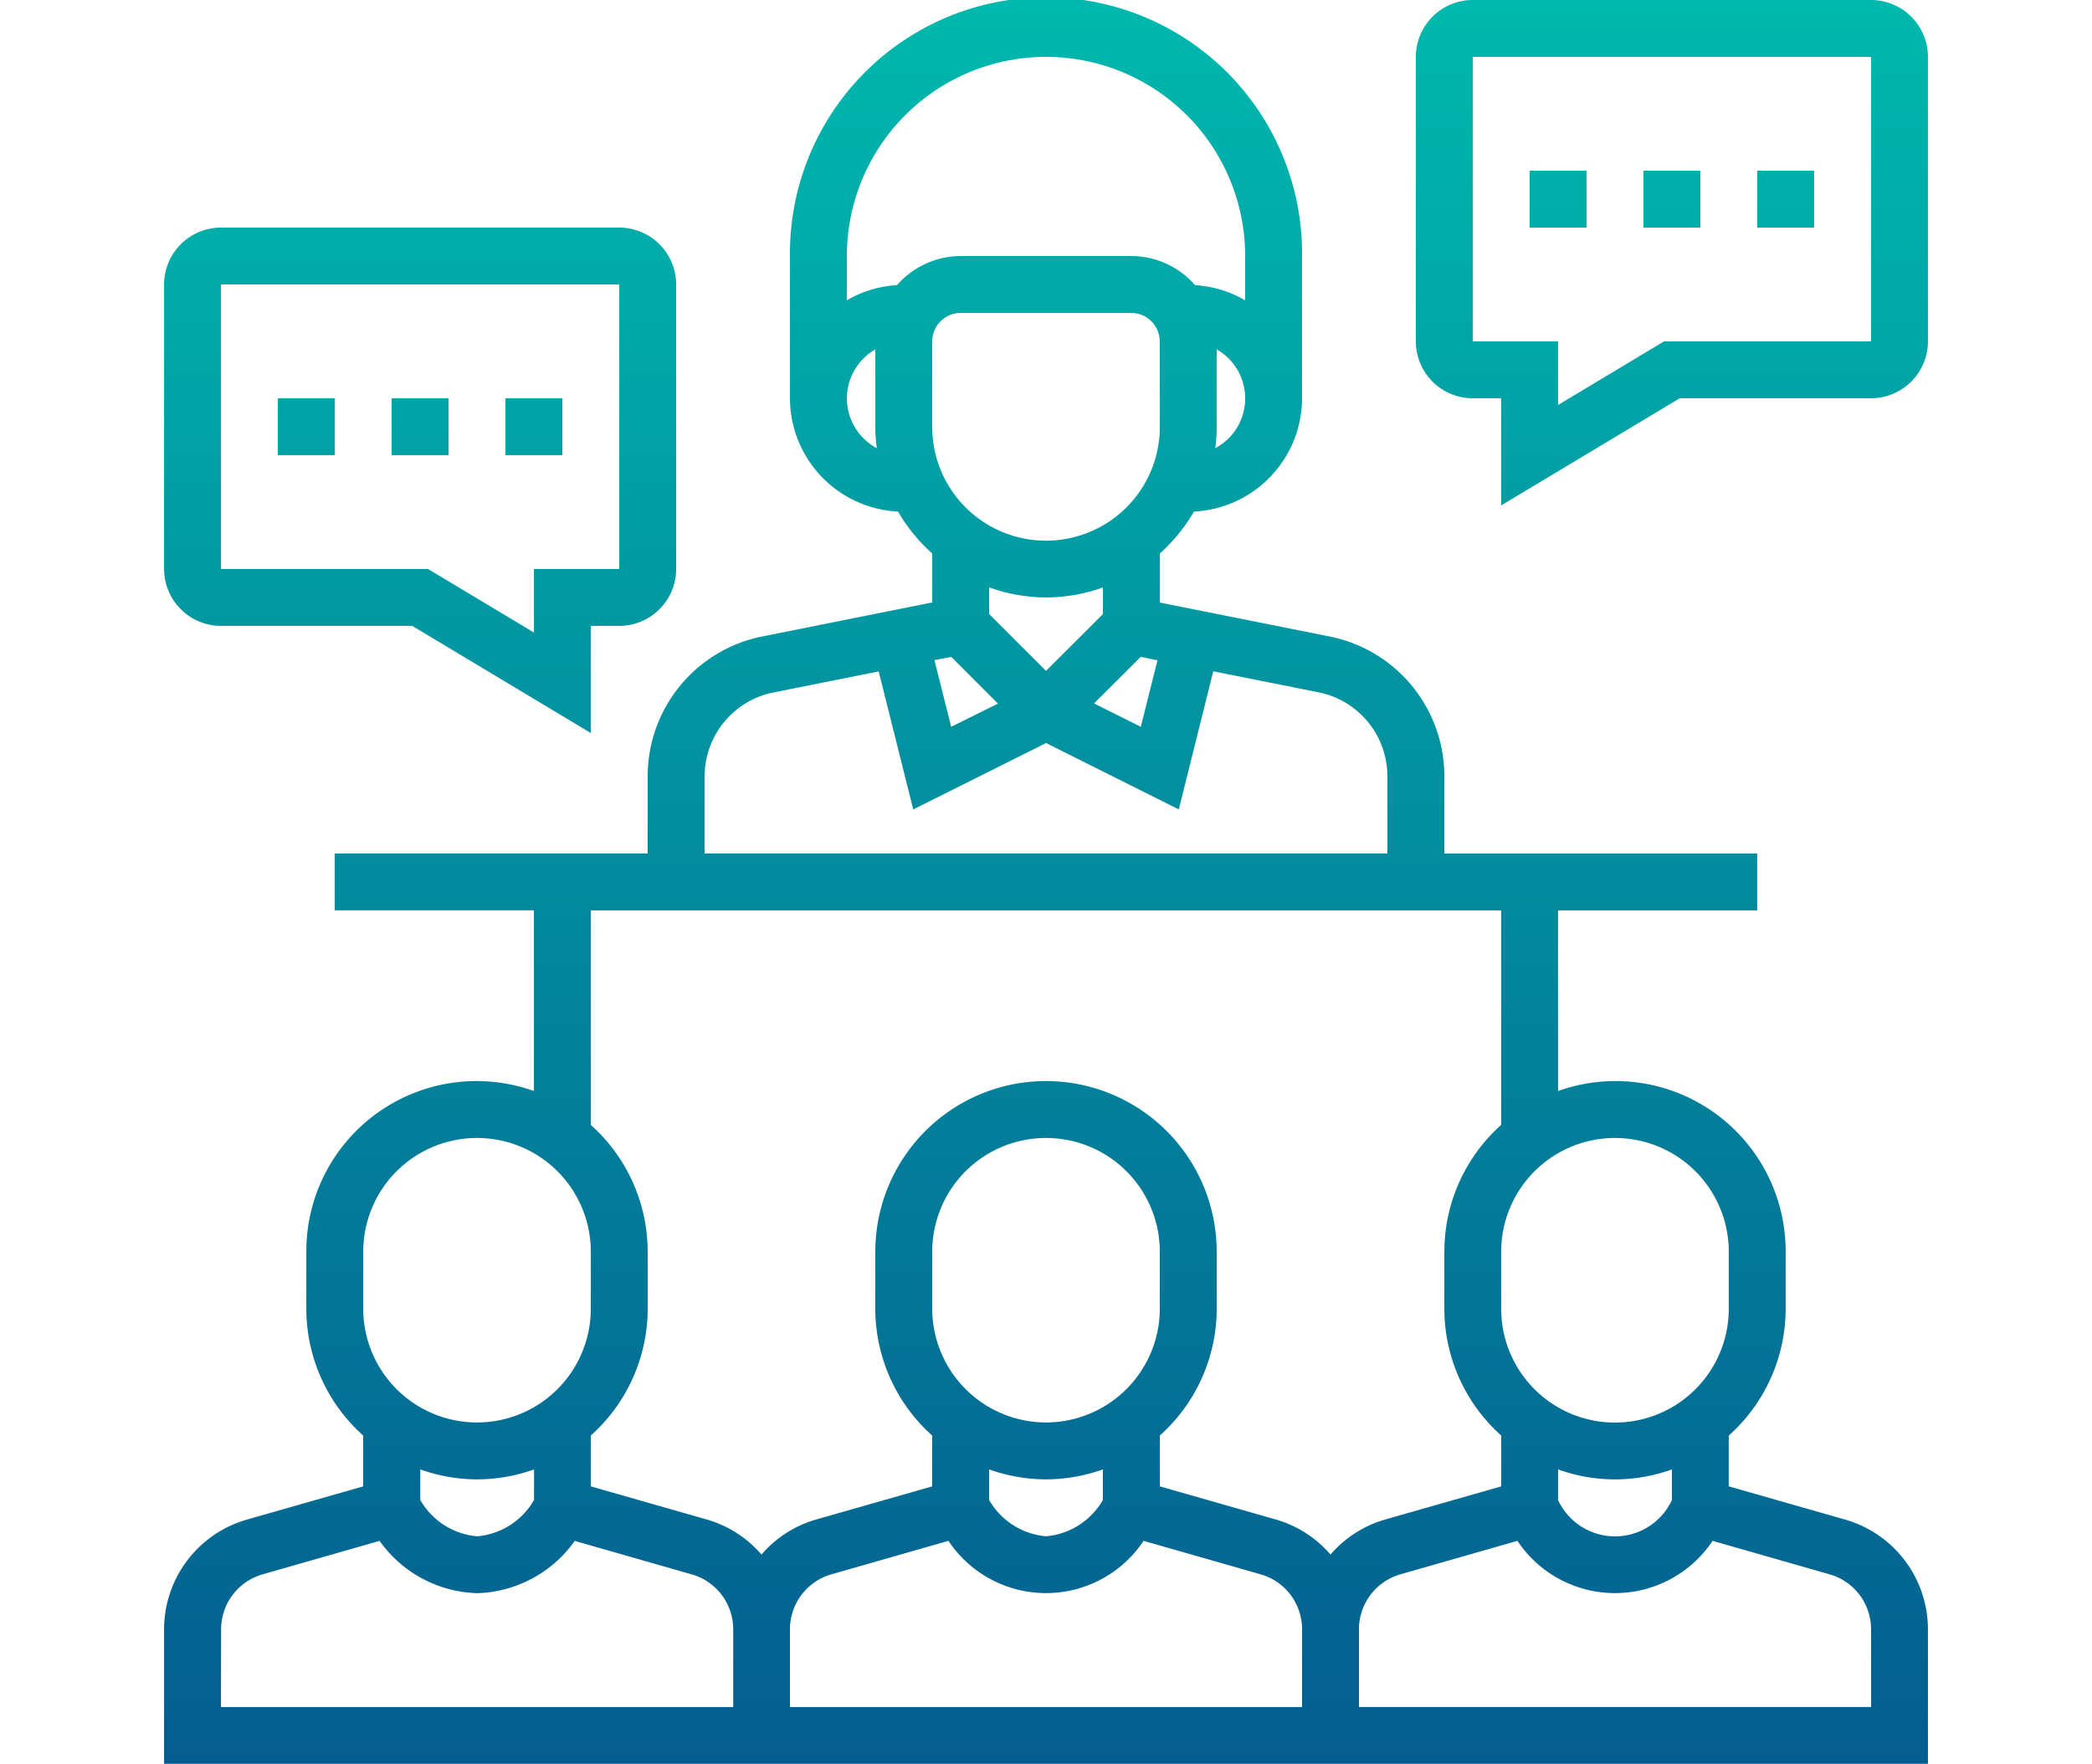 <svg id="ic_disciplinas" xmlns="http://www.w3.org/2000/svg" xmlns:xlink="http://www.w3.org/1999/xlink" width="74.839" height="63.099" viewBox="0 0 74.839 63.099">
  <defs>
    <clipPath id="clip-path">
      <rect id="_29174611_l" data-name="29174611_l" width="74.839" height="63.1" fill="#e8e8e8"/>
    </clipPath>
    <linearGradient id="linear-gradient" x1="0.5" y1="1" x2="0.5" gradientUnits="objectBoundingBox">
      <stop offset="0" stop-color="#05548c"/>
      <stop offset="1" stop-color="#00b9ad"/>
    </linearGradient>
  </defs>
  <g id="Agrupar_315" data-name="Agrupar 315" transform="translate(0 0)">
    <g id="Grupo_de_máscara_1" data-name="Grupo de máscara 1" transform="translate(0 0)" clip-path="url(#clip-path)">
      <path id="training" d="M60.147,54.363l-4.172-1.191V51.355a6.086,6.086,0,0,0,2.035-4.539V44.78a6.089,6.089,0,0,0-8.142-5.75V32.567h7.124V30.532H45.8V27.762a5.1,5.1,0,0,0-4.091-4.99l-6.086-1.217V19.8A6.153,6.153,0,0,0,36.843,18.3a4.065,4.065,0,0,0,3.866-4.051V9.159a9.16,9.16,0,1,0-18.319,0v5.089A4.065,4.065,0,0,0,26.256,18.3,6.13,6.13,0,0,0,27.479,19.8v1.752l-6.086,1.217A5.1,5.1,0,0,0,17.3,27.762v2.769H6.106v2.035H13.23V39.03a6.089,6.089,0,0,0-8.142,5.75v2.035a6.089,6.089,0,0,0,2.035,4.539v1.819L2.952,54.364A4.086,4.086,0,0,0,0,58.278V63.1H63.1V58.278a4.088,4.088,0,0,0-2.952-3.915Zm-6.207-.7a2.245,2.245,0,0,1-4.071,0V52.566a5.992,5.992,0,0,0,4.071,0Zm2.035-8.879v2.035a4.071,4.071,0,1,1-8.142,0V44.78a4.071,4.071,0,1,1,8.142,0ZM34.938,23.5l.6.12L34.941,26l-1.673-.836Zm.683-8.229a4.071,4.071,0,1,1-8.142,0V12.212A1.019,1.019,0,0,1,28.5,11.195H34.6a1.019,1.019,0,0,1,1.018,1.018Zm1.983.763a6.133,6.133,0,0,0,.053-.763V12.5a2.017,2.017,0,0,1-.053,3.534ZM24.426,14.248A2.029,2.029,0,0,1,25.443,12.5v2.77a6.133,6.133,0,0,0,.053.763A2.03,2.03,0,0,1,24.426,14.248ZM26.217,10.2a4.02,4.02,0,0,0-1.791.542V9.159a7.124,7.124,0,1,1,14.248,0v1.584a4.02,4.02,0,0,0-1.791-.542A3.035,3.035,0,0,0,34.6,9.159H28.5a3.035,3.035,0,0,0-2.28,1.042ZM31.55,21.372a6.076,6.076,0,0,0,2.035-.356v.953L31.55,24l-2.035-2.035v-.953A6.076,6.076,0,0,0,31.55,21.372ZM28.162,23.5l1.669,1.67L28.158,26l-.6-2.385Zm-8.825,4.267a3.063,3.063,0,0,1,2.455-2.994l3.772-.754L26.8,28.956l4.752-2.375L36.3,28.956l1.234-4.942,3.772.754a3.063,3.063,0,0,1,2.456,2.994v2.769H19.337Zm-4.071,4.8H47.833v7.674A6.085,6.085,0,0,0,45.8,44.78v2.035a6.089,6.089,0,0,0,2.035,4.539v1.819l-4.172,1.191a4.049,4.049,0,0,0-1.935,1.248,4.049,4.049,0,0,0-1.935-1.248l-4.172-1.192V51.354a6.085,6.085,0,0,0,2.035-4.539V44.78a6.106,6.106,0,1,0-12.213,0v2.035a6.089,6.089,0,0,0,2.035,4.539v1.819l-4.172,1.191a4.049,4.049,0,0,0-1.935,1.248,4.049,4.049,0,0,0-1.935-1.248l-4.172-1.192V51.354A6.085,6.085,0,0,0,17.3,46.815V44.78a6.089,6.089,0,0,0-2.035-4.539Zm25.443,28.5H22.39V58.278a2.045,2.045,0,0,1,1.476-1.957l4.193-1.2a4.194,4.194,0,0,0,6.982,0l4.193,1.2a2.043,2.043,0,0,1,1.476,1.957ZM31.55,50.886a4.075,4.075,0,0,1-4.071-4.071V44.78a4.071,4.071,0,1,1,8.142,0v2.035A4.075,4.075,0,0,1,31.55,50.886Zm0,2.035a6.076,6.076,0,0,0,2.035-.356v1.093a2.6,2.6,0,0,1-2.035,1.3,2.6,2.6,0,0,1-2.035-1.3V52.565A6.076,6.076,0,0,0,31.55,52.922ZM7.124,44.78a4.071,4.071,0,1,1,8.142,0v2.035a4.071,4.071,0,1,1-8.142,0ZM11.2,52.922a6.076,6.076,0,0,0,2.035-.356v1.093a2.6,2.6,0,0,1-2.035,1.3,2.6,2.6,0,0,1-2.035-1.3V52.565A6.076,6.076,0,0,0,11.2,52.922Zm-9.16,5.357a2.045,2.045,0,0,1,1.476-1.957l4.193-1.2A4.433,4.433,0,0,0,11.2,56.993a4.43,4.43,0,0,0,3.491-1.87l4.193,1.2a2.043,2.043,0,0,1,1.476,1.957v2.786H2.035Zm59.028,2.785H42.745V58.278a2.045,2.045,0,0,1,1.476-1.957l4.193-1.2a4.194,4.194,0,0,0,6.982,0l4.193,1.2a2.043,2.043,0,0,1,1.476,1.957ZM50.887,8.142H48.851V6.106h2.035Zm4.071,0H52.922V6.106h2.035Zm4.071,0H56.993V6.106h2.035ZM61.064,0H46.816A2.037,2.037,0,0,0,44.78,2.035V12.212a2.037,2.037,0,0,0,2.035,2.035h1.018v3.833l6.388-3.833h6.842A2.037,2.037,0,0,0,63.1,12.212V2.035A2.037,2.037,0,0,0,61.064,0Zm0,12.213H53.658l-3.789,2.274V12.212H46.816V2.035H61.064ZM14.248,16.283H12.213V14.248h2.035Zm-4.071,0H8.142V14.248h2.035Zm-4.071,0H4.071V14.248H6.106ZM2.035,22.39H8.878l6.388,3.833V22.39h1.018a2.037,2.037,0,0,0,2.035-2.035V10.177a2.037,2.037,0,0,0-2.035-2.035H2.035A2.037,2.037,0,0,0,0,10.177V20.354A2.037,2.037,0,0,0,2.035,22.39Zm0-12.213H16.284V20.354H13.231v2.273L9.441,20.354H2.035Zm0,0" transform="translate(5.87 0)" fill="url(#linear-gradient)"/>
    </g>
  </g>
</svg>
